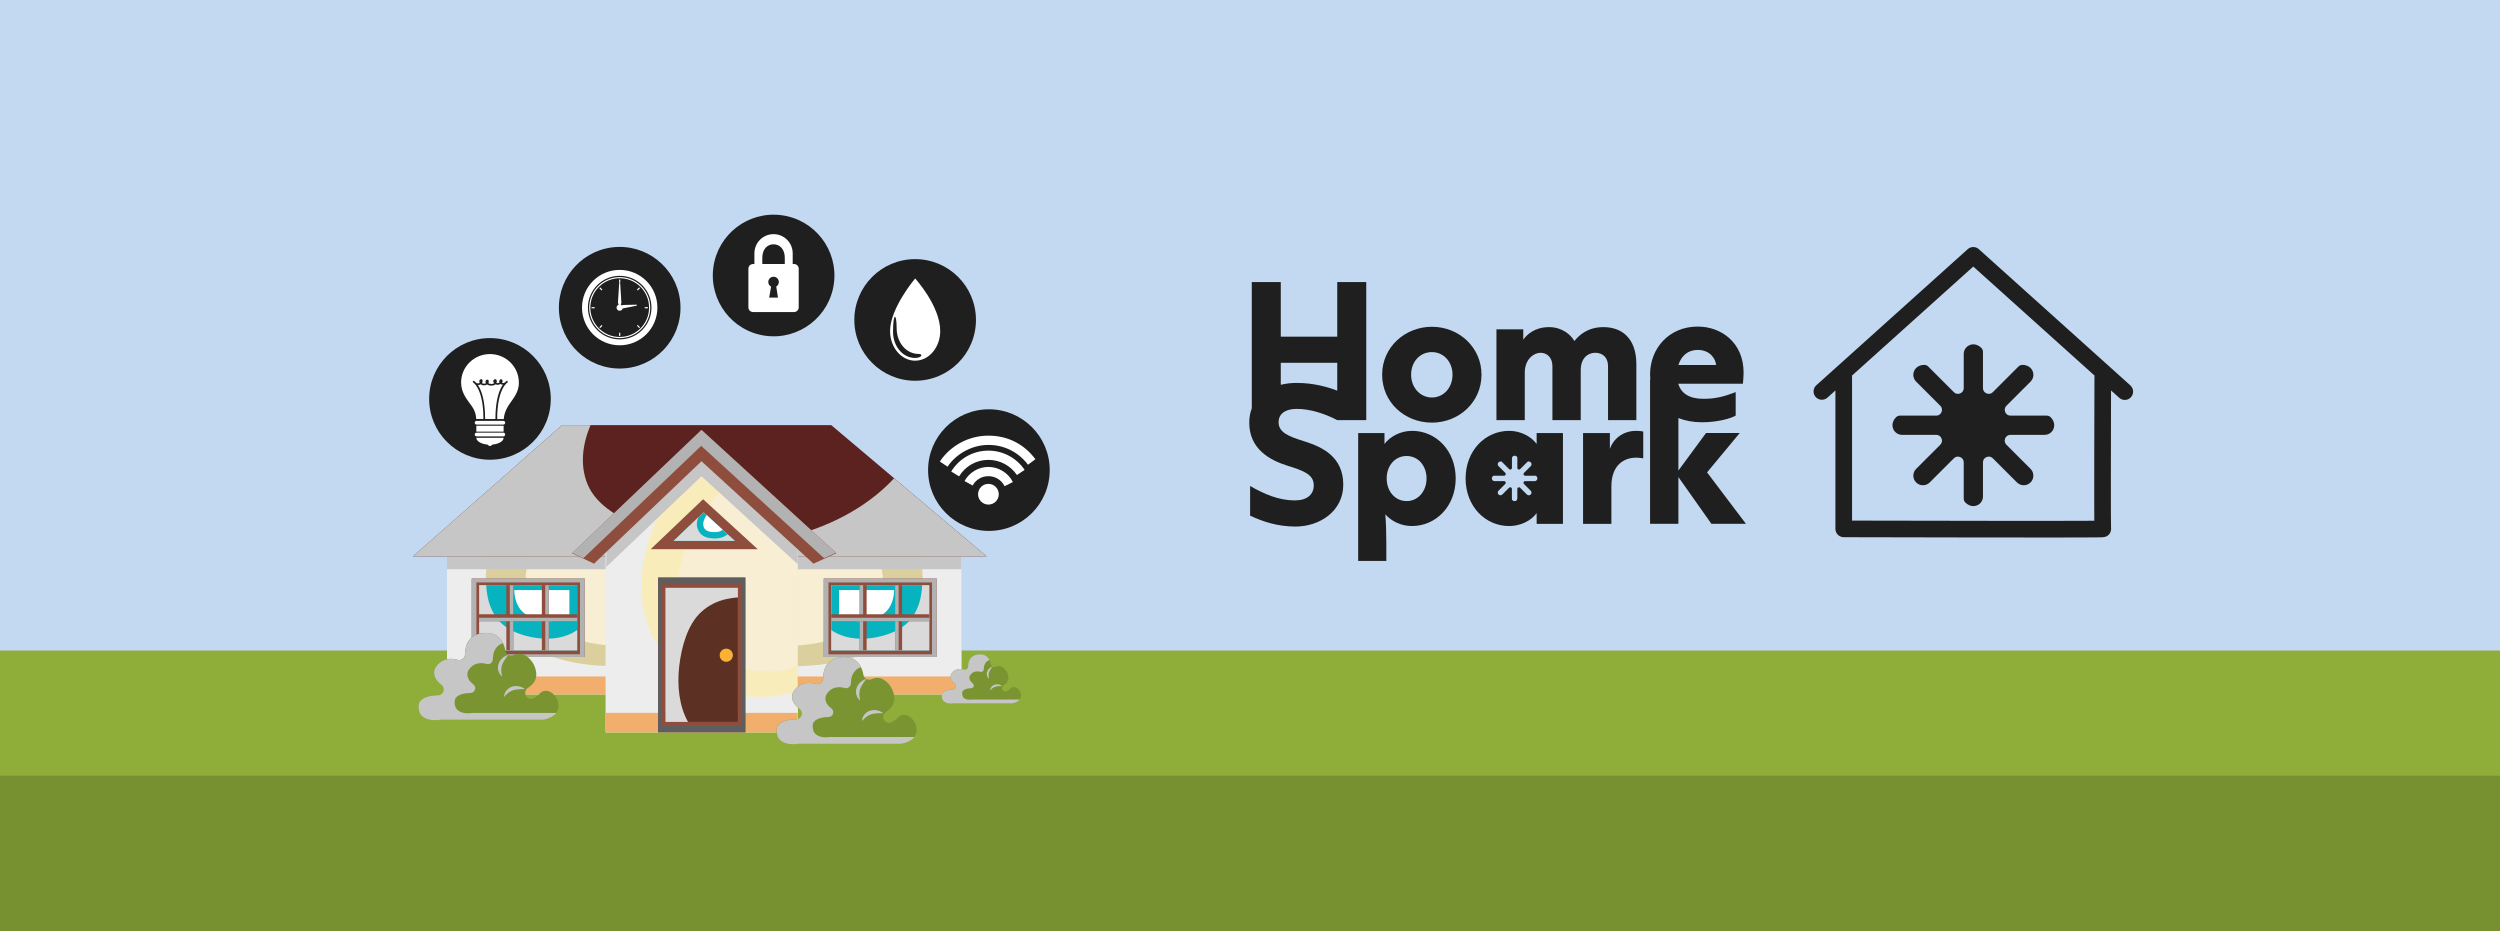 <?xml version="1.0" encoding="UTF-8"?>
<svg xmlns="http://www.w3.org/2000/svg" viewBox="0 0 1141.24 425.2">
  <rect x="0" y="0" width="1141.24" height="425.2" fill="#808080" stroke="none"/>
  <defs>
    <style>
      .cls-1 {
        fill: #5e5e5e;
      }

      .cls-1, .cls-2, .cls-3, .cls-4, .cls-5, .cls-6 {
        mix-blend-mode: multiply;
      }

      .cls-7 {
        fill: #8fae39;
      }

      .cls-2 {
        fill: #b2b2b2;
      }

      .cls-8 {
        fill: #f8eed4;
      }

      .cls-9, .cls-10 {
        fill: #fff;
      }

      .cls-11 {
        fill: #8f4d3d;
      }

      .cls-12 {
        fill: #1f1f1f;
      }

      .cls-13 {
        fill: #dbd09d;
      }

      .cls-14 {
        fill: #c3d9f1;
      }

      .cls-15 {
        fill: #f9b233;
      }

      .cls-16 {
        isolation: isolate;
      }

      .cls-17 {
        fill: #5b221f;
      }

      .cls-3 {
        fill: #dadada;
      }

      .cls-18 {
        fill: #f1ae6c;
      }

      .cls-19 {
        fill: #5c3124;
      }

      .cls-20 {
        fill: #06b3bf;
      }

      .cls-21 {
        fill: none;
        stroke: #fff;
        stroke-miterlimit: 10;
        stroke-width: .53px;
      }

      .cls-22 {
        fill: #f9ecbb;
      }

      .cls-5 {
        fill: #ededed;
      }

      .cls-6, .cls-23 {
        fill: #c6c6c6;
      }

      .cls-24 {
        fill: #779130;
      }

      .cls-10 {
        mix-blend-mode: soft-light;
      }

      .cls-25 {
        fill: #799431;
      }
    </style>
  </defs>
  <g class="cls-16">
    <g id="Capa_1" data-name="Capa 1">
      <rect class="cls-14" x="-86.51" y="-4.58" width="1250.24" height="425.2"/>
      <g>
        <circle class="cls-12" cx="451.43" cy="214.6" r="27.76"/>
        <circle class="cls-12" cx="417.76" cy="146.05" r="27.76"/>
        <circle class="cls-12" cx="353.13" cy="125.76" r="27.76" transform="translate(182.55 459.55) rotate(-82.53)"/>
        <circle class="cls-12" cx="282.89" cy="140.47" r="27.76" transform="translate(-3.42 7.11) rotate(-1.43)"/>
        <path class="cls-12" d="M251.43,182.1c0,15.33-12.43,27.76-27.76,27.76s-27.76-12.43-27.76-27.76,12.43-27.76,27.76-27.76,27.76,12.43,27.76,27.76Z"/>
        <g>
          <path class="cls-9" d="M347.99,122.7v-5.04c0-3.92,2.3-6.14,5.13-6.14s5.13,2.22,5.13,6.14v5.04h3.61v-7.07c0-4.83-3.91-8.74-8.74-8.74s-8.74,3.91-8.74,8.74v7.07h3.61Z"/>
          <path class="cls-9" d="M362.5,120.53h-18.75c-1.17,0-2.11.95-2.11,2.11v17.7c0,1.17.95,2.11,2.11,2.11h18.75c1.17,0,2.11-.95,2.11-2.11v-17.7c0-1.17-.95-2.11-2.11-2.11ZM355.14,135.86h-4.02l.88-5c-.76-.41-1.28-1.2-1.28-2.12,0-1.33,1.08-2.41,2.41-2.41s2.41,1.08,2.41,2.41c0,.89-.48,1.65-1.19,2.07l.79,5.04Z"/>
        </g>
        <g>
          <path class="cls-9" d="M230.62,192.97c0,.47-.37.85-.82.85h-12.25c-.46,0-.83-.38-.83-.85h0c0-.47.37-.85.83-.85h12.25c.46,0,.82.38.82.85h0Z"/>
          <path class="cls-9" d="M230.62,198.35c0,.47-.37.85-.82.85h-12.25c-.46,0-.83-.38-.83-.85h0c0-.47.37-.85.83-.85h12.25c.46,0,.82.38.82.85h0Z"/>
          <rect class="cls-9" x="217.44" y="194.35" width="12.46" height="2.69"/>
          <path class="cls-9" d="M229.9,199.86c0,1.74-2.79,3.15-6.23,3.15s-6.23-1.41-6.23-3.15h12.46Z"/>
          <path class="cls-9" d="M222.59,202.52c0-.6.48-1.08,1.08-1.08s1.08.48,1.08,1.08-.48,1.08-1.08,1.08-1.08-.48-1.08-1.08Z"/>
          <g>
            <path class="cls-9" d="M228.48,175.3c-.49.27-1.09.41-1.62.35-.21-.02-.43-.11-.65-.24-.07.07-.13.13-.2.18-.44.3-1.07.45-1.72.45-.71,0-1.44-.18-1.93-.53-.38.26-.87.4-1.39.41-.6,0-1.14-.18-1.53-.51-.25.16-.53.27-.84.33-.14.03-.29.04-.43.04,1.51,2.23,3.29,6.71,3.29,15.48h4.7c0-8.97,1.86-13.46,3.39-15.63-.41-.02-.79-.14-1.08-.33Z"/>
            <path class="cls-9" d="M236.85,174.61c0-7.17-5.9-12.98-13.18-12.98s-13.18,5.81-13.18,12.98c0,4.92,2.93,7.99,4.97,10.92,2.03,2.93,1.92,5.74,1.92,5.74h3.3c0-14.3-4.86-16.8-4.91-16.83l.33-.71c.07.03.59.29,1.28,1.05.29.19.68.27,1.08.2.19-.03.36-.1.51-.19-.13-.3-.22-.71-.14-1.04.06-.25.2-.44.42-.54.49-.24.77-.02.87.09.38.42.09,1.29-.05,1.51-.01.02-.03.05-.05.07.25.18.58.27.95.27.31,0,.61-.08.86-.22-.13-.21-.22-.46-.22-.69,0-.28.11-.53.32-.71.49-.42.84-.17.94-.08.37.34.29,1.11.06,1.51.71.41,2.02.43,2.63,0,.01,0,.03-.02.04-.03-.2-.22-.35-.46-.41-.69-.1-.37.01-.7.31-.91.43-.31.73-.26.9-.15.28.16.41.52.36,1.03-.02.18-.07.37-.14.55.12.07.24.12.33.13.34.04.71-.05,1.02-.19-.16-.41-.09-.83.05-1.11.16-.31.42-.5.71-.49.16,0,.46.08.64.52.15.36.09.75-.18,1.11-.01.02-.03.04-.04.05.14.05.29.08.46.09.33.01.62-.08.79-.24.62-.63,1.07-.86,1.13-.88l.33.72s-4.9,2.52-4.9,16.82h3.02s-.06-2.52,1.91-5.79c1.97-3.27,4.98-5.95,4.98-10.88Z"/>
          </g>
        </g>
        <g>
          <path class="cls-9" d="M282.89,123.21c-9.5,0-17.21,7.7-17.21,17.21s7.7,17.21,17.21,17.21,17.21-7.7,17.21-17.21-7.7-17.21-17.21-17.21ZM282.89,154.93c-8.01,0-14.51-6.5-14.51-14.51s6.5-14.51,14.51-14.51,14.51,6.5,14.51,14.51-6.5,14.51-14.51,14.51Z"/>
          <path class="cls-21" d="M296.56,140.42c0,7.55-6.12,13.67-13.67,13.67s-13.67-6.12-13.67-13.67,6.12-13.67,13.67-13.67,13.67,6.12,13.67,13.67Z"/>
          <path class="cls-9" d="M284.33,140.42c0,.8-.65,1.44-1.44,1.44s-1.44-.65-1.44-1.44.65-1.44,1.44-1.44,1.44.65,1.44,1.44Z"/>
          <line class="cls-21" x1="282.89" y1="127.61" x2="282.89" y2="129.07"/>
          <line class="cls-21" x1="282.89" y1="151.88" x2="282.89" y2="153.35"/>
          <line class="cls-21" x1="295.76" y1="140.48" x2="294.29" y2="140.48"/>
          <line class="cls-21" x1="271.48" y1="140.48" x2="270.02" y2="140.48"/>
          <line class="cls-21" x1="291.99" y1="131.38" x2="290.95" y2="132.41"/>
          <line class="cls-21" x1="274.82" y1="148.54" x2="273.79" y2="149.58"/>
          <line class="cls-21" x1="291.99" y1="149.58" x2="290.95" y2="148.54"/>
          <line class="cls-21" x1="274.82" y1="132.41" x2="273.79" y2="131.38"/>
          <path class="cls-9" d="M283.67,138.22l-.72,2.01-.86-2.01s.52-8.24.55-8.78c.03-.54.45-.43.48,0,.03.43.54,8.78.54,8.78Z"/>
          <path class="cls-9" d="M284.44,140.78l-1.48-.55,1.31-1.01s5.81-.13,6.2-.14c.38-.01.35.41.05.47-.3.06-6.07,1.23-6.07,1.23Z"/>
        </g>
        <g>
          <path class="cls-9" d="M455.94,225.61c0,2.61-2.12,4.73-4.73,4.73s-4.73-2.12-4.73-4.73,2.12-4.73,4.73-4.73,4.73,2.12,4.73,4.73Z"/>
          <path class="cls-9" d="M458.6,221.94c-1.41-2.82-4.24-4.57-7.38-4.57s-5.77,1.64-7.22,4.27l-3.7-2.04c2.2-3.98,6.38-6.45,10.92-6.45s9.04,2.65,11.16,6.91l-3.78,1.88Z"/>
          <path class="cls-9" d="M437.82,217.45l-3.6-2.2c3.65-5.98,10.01-9.54,17-9.54,6.62,0,12.79,3.28,16.51,8.78l-3.5,2.36c-2.93-4.33-7.79-6.92-13.01-6.92-5.51,0-10.52,2.81-13.4,7.52Z"/>
          <path class="cls-9" d="M432.53,213.03l-3.5-2.36c4.99-7.39,13.28-11.8,22.19-11.8s16.33,3.92,21.44,10.75l-3.38,2.53c-4.3-5.75-10.88-9.05-18.05-9.05s-14.49,3.72-18.69,9.94Z"/>
        </g>
        <path class="cls-9" d="M417.76,127.12s-11.45,13.55-11.45,23.98c0,7.49,5.13,13.55,11.45,13.55s11.45-6.07,11.45-13.55c0-11.47-11.45-23.98-11.45-23.98ZM417.7,163.4c-5.54,0-10.03-5.31-10.03-11.87,0-9.13,1.64-8.7,1.64-1.83s4.49,11.87,10.03,11.87c2.25,0,1.42,1.83-1.64,1.83Z"/>
      </g>
      <g>
        <rect class="cls-7" x="-144.93" y="296.96" width="1430.43" height="61.04"/>
        <rect class="cls-24" x="-271.5" y="354.1" width="1652" height="109.37"/>
        <g>
          <g>
            <g>
              <g>
                <rect class="cls-13" x="204.06" y="245.44" width="95.4" height="71.52"/>
                <g>
                  <path class="cls-8" d="M292.53,245.44h-46.25c-.51.78-1,1.57-1.44,2.37-3.83,6.87-5.95,14.58-4.35,21.99,1.61,7.45,6.8,14.34,15.23,18.84,8.63,4.61,18.6,6.2,29.14,6.27,5.12.03,9.95-.51,14.44-2.2v-42.84h-.13l-6.63-4.43Z"/>
                  <path class="cls-5" d="M251.35,299.53c-11.09-4.05-20.05-10.67-25.03-18.98-4.92-8.21-5.53-17.57-3.3-26.31.77-3.02,1.87-5.95,3.23-8.8h-22.18v71.52h95.4v-15.46c-3.8,1.31-7.89,2.18-12.29,2.43-12.05.66-24.92-.42-35.82-4.4Z"/>
                </g>
              </g>
              <rect class="cls-18" x="204.06" y="308.81" width="95.61" height="8.15"/>
              <g>
                <path class="cls-11" d="M215.33,264.09v35.81h51.58v-35.81h-51.58ZM263.47,296.86h-44.69v-29.73h44.69v29.73Z"/>
                <g>
                  <path class="cls-2" d="M215.33,264.09v35.81h51.58v-35.81h-51.58ZM264.75,298.69h-47.26v-32.81h47.26v32.81Z"/>
                  <rect class="cls-20" x="218.78" y="267.13" width="44.69" height="29.73"/>
                </g>
                <path class="cls-10" d="M234.87,271.17c.3,2.21.94,4.47,2.18,6.34,2.35,3.53,6.7,5.22,10.76,5.83,3.95.6,8.61.22,11.8-2.45.1-.09.2-.17.3-.26v-11.26h-25.16c.01.61.04,1.21.12,1.81Z"/>
                <path class="cls-3" d="M245.1,291.26c-6.61-.9-14.05-3.44-18.22-8.96-2.28-3.02-3.73-6.66-4.37-10.38-.27-1.58-.49-3.19-.56-4.79h-3.18v29.73h44.69v-9.25c-5.25,3.69-12.13,4.5-18.37,3.65Z"/>
                <g>
                  <rect class="cls-11" x="231.14" y="267.13" width="3.18" height="29.73"/>
                  <rect class="cls-2" x="232.73" y="267.13" width="1.59" height="29.73"/>
                </g>
                <g>
                  <rect class="cls-11" x="247.34" y="267.13" width="3.18" height="29.73"/>
                  <rect class="cls-2" x="248.92" y="267.13" width="1.59" height="29.73"/>
                </g>
                <g>
                  <rect class="cls-11" x="218.66" y="280.41" width="44.81" height="3.18"/>
                  <rect class="cls-2" x="218.66" y="282" width="44.81" height="1.59"/>
                </g>
              </g>
            </g>
            <g>
              <g>
                <rect class="cls-13" x="343.48" y="245.44" width="95.4" height="71.52"/>
                <g>
                  <path class="cls-8" d="M350.41,245.44h46.25c.51.78,1,1.57,1.44,2.37,3.83,6.87,5.95,14.58,4.35,21.99-1.61,7.45-6.8,14.34-15.23,18.84-8.63,4.61-18.6,6.2-29.14,6.27-5.12.03-9.94-.51-14.44-2.2v-42.84h.13l6.63-4.43Z"/>
                  <path class="cls-5" d="M391.6,299.53c11.09-4.05,20.05-10.67,25.03-18.98,4.92-8.21,5.53-17.57,3.3-26.31-.77-3.02-1.87-5.95-3.23-8.8h22.18v71.52h-95.4v-15.46c3.81,1.31,7.89,2.18,12.29,2.43,12.05.66,24.92-.42,35.82-4.4Z"/>
                </g>
              </g>
              <rect class="cls-18" x="343.28" y="308.81" width="95.61" height="8.15"/>
              <g>
                <path class="cls-11" d="M376.03,264.09v35.81h51.58v-35.81h-51.58ZM379.48,267.13h44.69v29.73h-44.69v-29.73Z"/>
                <g>
                  <path class="cls-2" d="M376.03,264.09v35.81h51.58v-35.81h-51.58ZM378.19,265.89h47.26v32.81h-47.26v-32.81Z"/>
                  <rect class="cls-20" x="379.48" y="267.13" width="44.69" height="29.73"/>
                </g>
                <path class="cls-10" d="M408.07,271.17c-.3,2.21-.94,4.47-2.19,6.34-2.35,3.53-6.69,5.22-10.76,5.83-3.95.6-8.6.22-11.8-2.45-.1-.09-.2-.17-.3-.26v-11.26h25.16c-.02.61-.04,1.21-.12,1.81Z"/>
                <path class="cls-3" d="M397.84,291.26c6.61-.9,14.05-3.44,18.21-8.96,2.29-3.02,3.73-6.66,4.37-10.38.27-1.58.49-3.19.56-4.79h3.18v29.73h-44.69v-9.25c5.25,3.69,12.13,4.5,18.36,3.65Z"/>
                <g>
                  <rect class="cls-11" x="408.63" y="267.13" width="3.18" height="29.73"/>
                  <rect class="cls-2" x="408.63" y="267.13" width="1.59" height="29.73"/>
                </g>
                <g>
                  <rect class="cls-11" x="392.43" y="267.13" width="3.18" height="29.73"/>
                  <rect class="cls-2" x="392.43" y="267.13" width="1.59" height="29.73"/>
                </g>
                <g>
                  <rect class="cls-11" x="379.48" y="280.41" width="44.81" height="3.18"/>
                  <rect class="cls-2" x="379.48" y="282" width="44.81" height="1.59"/>
                </g>
              </g>
            </g>
          </g>
          <rect class="cls-6" x="204.06" y="253.99" width="234.82" height="5.87"/>
          <polygon class="cls-17" points="188.51 253.99 450.39 253.99 379.48 194.08 256.56 194.08 188.51 253.99"/>
          <path class="cls-6" d="M408.17,218.32c-19.75,21.28-52.61,31.57-81.56,29.86-11.47-.68-22.75-2.89-33.39-7.31-9.48-3.94-20.91-9.81-25.02-19.83-3.48-8.47-2.42-18.07,1.39-26.96h-13.03l-68.06,59.91h261.89l-42.22-35.67Z"/>
          <g>
            <rect class="cls-22" x="276.52" y="243.91" width="87.64" height="90.37"/>
            <polygon class="cls-22" points="276.52 245.44 364.01 245.44 319.36 203.09 276.52 245.44"/>
            <g>
              <path class="cls-8" d="M330.13,223.02c-2.42,2.45-4.62,5.11-6.62,7.9-3.67,5.11-7.15,10.49-9.54,16.33-3.52,8.64-5.46,18.35-3.99,27.67,1.48,9.38,6.25,18.05,13.99,23.71,7.93,5.8,17.09,7.8,26.77,7.89,4.7.04,9.13-.64,13.27-2.77v-53.91h-.12l-31.78-29.05c-.75.8-1.42,1.67-1.97,2.23Z"/>
              <path class="cls-5" d="M352.87,317.88c-11.07.83-22.9-.53-32.91-5.54-10.18-5.1-18.42-13.42-22.99-23.89-4.52-10.33-5.08-22.11-3.04-33.11,2.17-11.68,7.12-22.26,13.68-32.1,3.61-5.41,7.65-10.23,11.94-15.09.72-.81,1.53-1.77,2.42-2.68l-2.61-2.39-42.83,40.83h0v90.37h87.64v-19.46c-3.49,1.65-7.25,2.75-11.29,3.05Z"/>
            </g>
            <rect class="cls-18" x="276.52" y="325.42" width="87.64" height="8.85"/>
            <polygon class="cls-6" points="364.16 243.26 320.22 203.09 276.74 244.52 276.74 258.84 320.22 217.41 364.16 257.58 364.16 243.26"/>
            <g>
              <polygon class="cls-11" points="320.22 210.55 371.36 257.31 381.81 252.54 320.22 196.23 261.14 252.54 271.16 257.31 320.22 210.55"/>
              <polygon class="cls-2" points="266.3 254.81 320.09 203.53 376.18 254.81 381.59 252.34 320.22 196.23 261.27 252.42 266.3 254.81"/>
            </g>
            <g>
              <path class="cls-11" d="M320.96,227.9l-23.94,22.82h48.9l-24.96-22.82ZM321.18,233.89l14.24,13.02h-27.9l13.66-13.02Z"/>
              <polygon class="cls-20" points="321.18 233.89 335.42 246.91 307.52 246.91 321.18 233.89"/>
              <path class="cls-10" d="M326.29,242.92c1.5.01,2.67-.38,3.61-1.06l-7.37-6.74c-.88,1.45-1.7,3.04-1.49,4.62.37,2.79,2.93,3.16,5.26,3.18Z"/>
              <path class="cls-3" d="M331.72,244.25c-2.25,1.57-5.02,1.78-7.67,1.39-2.89-.42-4.96-1.93-5.76-4.8-.44-1.59-.11-3.17.52-4.69l-11.29,10.76h27.9l-3.27-2.99c-.14.12-.29.23-.43.33Z"/>
            </g>
            <g>
              <path class="cls-11" d="M340.25,263.65h-39.82v70.63h39.82v-70.63ZM303.81,329.56v-61.19h33.06v61.19h-33.06Z"/>
              <g>
                <path class="cls-1" d="M340.25,263.65h-39.82v70.63h39.82v-70.63ZM301.77,331.32v-64.71h36.48v64.71h-36.48Z"/>
                <rect class="cls-19" x="303.81" y="268.37" width="33.06" height="61.19"/>
              </g>
              <path class="cls-3" d="M310.03,304.41c1-9.05,3.83-19.24,9.96-24.94,3.36-3.13,7.4-5.11,11.55-5.98,1.75-.37,3.54-.67,5.32-.76v-4.36h-33.06v61.19h10.29c-4.1-7.19-5-16.61-4.06-25.15Z"/>
              <path class="cls-15" d="M334.55,299.11c0,1.66-1.35,3.01-3.01,3.01s-3.01-1.35-3.01-3.01,1.35-3.01,3.01-3.01,3.01,1.35,3.01,3.01Z"/>
            </g>
          </g>
        </g>
        <g>
          <path class="cls-25" d="M191.47,325.11c.17.49,1.46,3.59,7.02,3.59h0c.74,0,1.54-.06,2.37-.17.12-.02.24-.02.36-.02h46.09c1.68,0,4.01-.86,5.67-2.08,2.2-1.63,2.33-4.56,1.48-6.75-.97-2.52-3.19-4.35-5.27-4.35-.57,0-1.15.14-1.71.4-.16.08-.33.19-.54.35-.95,1.03-1.9,1.75-2.55,2.18-.2.14-.46.3-.71.43-.02,0-.04.02-.05.03-1.32.66-2.93.13-3.6-1.18-.67-1.31-.17-2.92,1.13-3.62.02-.01.12-.07.26-.16.26-.18.61-.51.98-.85.25-.23.5-.47.78-.71,2.15-2.52,2.2-5.72.13-9.5h0s-2.5-4.25-6.29-4.25c-.83,0-1.7.2-2.59.6-.78.35-1.67.31-2.42-.11-.74-.42-1.24-1.16-1.35-2.01-.11-.81-1.32-8-8.49-8-.06,0-.12,0-.18,0-.01,0-.09,0-.22,0-2.82,0-9.4.95-9.49,9.72-.01.87-.44,1.69-1.16,2.18-.71.5-1.63.62-2.45.32h0s-1.21-.41-2.85-.41c-3.07,0-5.48,1.39-7.18,4.12-.36.68-1.85,4.17,2.79,7.66.94.71,1.31,1.94.92,3.05-.39,1.11-1.44,1.83-2.63,1.8h-.14c-2.17,0-6.26.57-7.84,2.69-.86,1.16-.96,2.8-.29,5.02,0,0,0,.01,0,.02h0s0,0,0,.02Z"/>
          <g class="cls-4">
            <path class="cls-23" d="M253.65,325.46h-37.79c-.1,0-.2,0-.29.02-.68.09-1.33.14-1.94.14h0c-4.56,0-5.62-2.54-5.76-2.94,0-.01,0,0,0,0,0,0,0,0,0,0,0,0,0,0,0-.01-.54-1.82-.47-3.17.24-4.12,1.29-1.74,4.65-2.2,6.43-2.2h.11c.97.03,1.84-.57,2.16-1.47.32-.91.01-1.92-.76-2.5-3.8-2.86-2.58-5.72-2.28-6.28,1.39-2.24,3.37-3.38,5.89-3.38,1.34,0,2.34.34,2.34.34.67.24,1.42.14,2.01-.26.59-.41.94-1.08.95-1.79.05-4.72,2.38-6.67,4.64-7.46-1.1-2.18-3.25-4.58-7.39-4.58-.06,0-.12,0-.18,0-.01,0-.09,0-.22,0-2.82,0-9.4.95-9.49,9.72-.01.87-.44,1.69-1.16,2.18-.71.5-1.63.62-2.45.32,0,0-1.21-.41-2.85-.41-3.07,0-5.48,1.39-7.18,4.12-.36.68-1.85,4.17,2.79,7.66.94.71,1.31,1.94.92,3.05-.39,1.11-1.44,1.83-2.63,1.8h-.14c-2.17,0-6.26.57-7.84,2.69-.86,1.16-.96,2.8-.29,5.02,0,0,0,.01,0,.02h0s0,0,0,.02c.17.49,1.46,3.59,7.02,3.59h0c.74,0,1.54-.06,2.37-.17.12-.02.24-.02.36-.02h46.09c1.68,0,4.01-.86,5.67-2.08.39-.29.69-.63.96-.99-.1,0-.2.02-.29.02Z"/>
          </g>
          <path class="cls-6" d="M232.03,298.94s-.43.59-1.08,1.46c-.14.22-.31.45-.47.7-.17.24-.32.5-.47.77-.17.26-.28.55-.44.83-.1.3-.27.57-.34.87l-.15.44-.09.45c-.08.3-.09.6-.13.89-.06.3,0,.58-.01.87-.02.29.03.55.06.81.04.25.03.51.09.71.05.21.08.4.11.56.06.32.08.52.08.52,0,0-.14-.12-.38-.36-.11-.12-.26-.27-.41-.45-.17-.17-.28-.41-.43-.67-.14-.26-.32-.54-.4-.87-.09-.33-.23-.68-.24-1.06-.03-.38-.07-.78,0-1.18.03-.2.04-.41.09-.61l.17-.59c.11-.4.33-.75.5-1.1.22-.33.42-.66.67-.93.24-.28.49-.53.75-.74.24-.23.52-.39.75-.55.97-.62,1.75-.75,1.75-.75Z"/>
          <path class="cls-6" d="M239.7,314.6s-.73,0-1.82,0c-.26.02-.54.01-.84.04-.29,0-.59.04-.9.08-.31.02-.61.1-.93.13-.3.1-.62.12-.91.24l-.44.14-.42.19c-.29.11-.53.28-.79.43-.27.13-.47.34-.7.5-.24.15-.43.35-.62.53-.17.18-.39.32-.52.5-.14.16-.27.3-.39.42-.23.23-.37.37-.37.37,0,0,.01-.19.07-.52.03-.16.06-.37.12-.6.04-.24.17-.47.29-.74.12-.27.25-.57.47-.83.21-.27.41-.59.72-.82.29-.25.59-.52.95-.7.18-.1.35-.21.54-.29l.58-.21c.39-.15.79-.18,1.18-.25.39-.01.78-.06,1.15,0,.37.02.72.08,1.04.16.33.06.62.19.89.28,1.08.42,1.64.97,1.64.97Z"/>
        </g>
        <g>
          <path class="cls-25" d="M354.93,336.09c.17.49,1.46,3.59,7.02,3.59h0c.74,0,1.54-.06,2.37-.17.12-.02.24-.02.36-.02h46.1c1.68,0,4.01-.86,5.66-2.08,2.2-1.63,2.33-4.56,1.48-6.75-.97-2.52-3.19-4.35-5.27-4.35-.57,0-1.15.14-1.71.41-.16.08-.33.19-.54.35-.95,1.03-1.9,1.75-2.55,2.18-.21.14-.46.3-.72.43-.02,0-.03.02-.05.03-1.32.66-2.93.14-3.6-1.18-.68-1.31-.17-2.92,1.13-3.62.02-.01.12-.07.26-.16.26-.18.61-.51.98-.85.25-.23.5-.47.78-.71,2.15-2.53,2.2-5.72.13-9.5h0s-2.5-4.25-6.29-4.25c-.83,0-1.7.2-2.59.6-.78.35-1.67.31-2.42-.11-.74-.42-1.24-1.16-1.35-2-.11-.81-1.32-8-8.49-8-.06,0-.12,0-.18,0-.01,0-.09,0-.21,0-2.82,0-9.4.95-9.49,9.72-.01.87-.44,1.69-1.16,2.18-.71.5-1.63.62-2.45.32h0s-1.22-.41-2.85-.41c-3.07,0-5.48,1.39-7.18,4.12-.36.68-1.85,4.17,2.79,7.66.94.71,1.31,1.94.92,3.05-.39,1.11-1.44,1.83-2.63,1.8h-.14c-2.17,0-6.26.56-7.84,2.69-.86,1.16-.96,2.8-.29,5.02,0,0,0,.01,0,.02,0,0,0,0,0,0,0,0,0,0,0,.01Z"/>
          <g class="cls-4">
            <path class="cls-23" d="M417.1,336.44h-37.79c-.1,0-.2,0-.29.02-.68.09-1.33.14-1.94.14h0c-4.56,0-5.62-2.54-5.76-2.94,0-.01,0,0,0-.01,0,0,0,0,0,0,0,0,0,0,0-.01-.55-1.82-.47-3.16.24-4.11,1.29-1.74,4.65-2.2,6.43-2.2h.11c.97.03,1.84-.56,2.16-1.47.32-.91.01-1.92-.76-2.5-3.8-2.86-2.58-5.72-2.28-6.28,1.39-2.24,3.37-3.38,5.89-3.38,1.34,0,2.34.34,2.34.34.67.24,1.42.14,2.01-.26.59-.41.94-1.07.95-1.79.05-4.72,2.38-6.67,4.64-7.46-1.1-2.18-3.25-4.58-7.39-4.58-.06,0-.12,0-.18,0-.01,0-.09,0-.21,0-2.82,0-9.4.95-9.49,9.72-.01.87-.44,1.69-1.16,2.18-.71.5-1.63.62-2.45.32,0,0-1.22-.41-2.85-.41-3.07,0-5.48,1.39-7.18,4.12-.36.68-1.85,4.17,2.79,7.66.94.71,1.31,1.94.92,3.05-.39,1.11-1.44,1.83-2.63,1.8h-.14c-2.17,0-6.26.56-7.84,2.69-.86,1.16-.96,2.8-.29,5.02,0,0,0,.01,0,.02,0,0,0,0,0,0,0,0,0,0,0,.01.17.49,1.46,3.59,7.02,3.59h0c.74,0,1.54-.06,2.37-.17.12-.02.24-.02.36-.02h46.1c1.68,0,4.01-.86,5.66-2.08.39-.29.69-.63.96-.99-.1,0-.2.02-.29.02Z"/>
          </g>
          <path class="cls-6" d="M395.48,309.91s-.43.59-1.08,1.47c-.14.22-.31.45-.46.7-.17.24-.32.5-.48.77-.17.26-.28.56-.44.83-.1.3-.27.57-.34.87l-.15.44-.09.45c-.08.3-.09.59-.12.89-.06.29,0,.58-.01.87-.02.28.03.55.06.81.05.25.03.51.09.71.05.21.08.4.11.56.05.32.07.52.07.52,0,0-.14-.12-.38-.36-.12-.12-.26-.27-.41-.45-.17-.17-.28-.41-.43-.67-.14-.26-.31-.54-.39-.87-.09-.33-.23-.68-.24-1.06-.03-.38-.07-.78,0-1.18.03-.2.04-.41.09-.61l.18-.59c.11-.4.32-.75.5-1.1.22-.33.42-.66.68-.93.24-.28.49-.53.75-.74.24-.23.52-.39.75-.55.97-.62,1.75-.75,1.75-.75Z"/>
          <path class="cls-6" d="M403.15,325.58s-.73,0-1.82,0c-.26.02-.55.01-.84.04-.29,0-.59.04-.9.07-.31.02-.61.1-.93.13-.3.1-.62.12-.91.24l-.44.14-.42.19c-.29.11-.53.28-.79.43-.27.13-.47.34-.7.5-.24.15-.43.35-.62.53-.17.18-.39.32-.52.49-.14.16-.28.3-.38.42-.23.23-.38.37-.38.37,0,0,.01-.19.07-.52.03-.16.06-.37.12-.6.04-.24.17-.47.28-.74.12-.27.25-.57.47-.84.21-.27.41-.59.72-.82.29-.25.59-.52.95-.7.18-.1.35-.21.54-.29l.58-.21c.39-.15.79-.18,1.18-.25.39-.01.78-.05,1.15,0,.37.03.72.08,1.04.16.33.06.62.19.89.28,1.08.42,1.64.97,1.64.97Z"/>
        </g>
        <g>
          <path class="cls-25" d="M430.15,319.13c.1.28.83,2.03,3.97,2.03h0c.42,0,.87-.03,1.34-.09.07,0,.14-.01.2-.01h26.07c.95,0,2.27-.49,3.2-1.18,1.24-.92,1.32-2.58.84-3.82-.55-1.43-1.8-2.46-2.98-2.46-.32,0-.65.08-.97.23-.09.04-.19.11-.3.2-.54.59-1.08.99-1.44,1.23-.12.08-.26.17-.4.24-.01,0-.02.01-.03.02-.75.37-1.65.08-2.04-.67-.38-.74-.09-1.65.64-2.04.01,0,.07-.04.15-.09.15-.1.35-.29.56-.48.14-.13.28-.27.44-.4,1.22-1.43,1.24-3.23.08-5.37h0s-1.41-2.41-3.56-2.41c-.47,0-.96.11-1.46.34-.44.2-.95.17-1.37-.06-.42-.24-.7-.66-.77-1.13-.06-.46-.75-4.52-4.8-4.52-.03,0-.07,0-.1,0,0,0-.05,0-.12,0-1.6,0-5.31.54-5.37,5.5,0,.49-.25.95-.66,1.24-.4.28-.92.35-1.38.18h0s-.69-.23-1.61-.23c-1.73,0-3.1.78-4.06,2.33-.2.38-1.04,2.36,1.57,4.33.53.4.74,1.1.52,1.73-.22.63-.82,1.04-1.49,1.02h-.08c-1.23,0-3.54.32-4.43,1.52-.49.66-.54,1.58-.17,2.84,0,0,0,0,0,.01h0s0,0,0,.01Z"/>
          <g class="cls-4">
            <path class="cls-23" d="M465.31,319.33h-21.37c-.05,0-.11,0-.17.01-.38.05-.75.08-1.1.08h0c-2.58,0-3.18-1.44-3.25-1.66,0,0,0,0,0,0h0s0,0,0-.01c-.31-1.03-.26-1.79.14-2.33.73-.98,2.63-1.25,3.64-1.25h.06c.55.02,1.04-.32,1.22-.83.18-.51,0-1.09-.43-1.41-2.15-1.62-1.46-3.24-1.29-3.55.79-1.27,1.91-1.91,3.33-1.91.76,0,1.32.19,1.32.19.38.14.8.08,1.14-.15.33-.23.53-.61.54-1.01.03-2.67,1.35-3.77,2.62-4.22-.62-1.23-1.84-2.59-4.18-2.59-.03,0-.07,0-.1,0,0,0-.05,0-.12,0-1.6,0-5.31.54-5.37,5.5,0,.49-.25.95-.66,1.24-.4.28-.92.35-1.38.18,0,0-.69-.23-1.61-.23-1.73,0-3.1.78-4.06,2.33-.2.38-1.04,2.36,1.57,4.33.53.4.74,1.1.52,1.73-.22.63-.82,1.04-1.49,1.02h-.08c-1.23,0-3.54.32-4.43,1.52-.49.66-.54,1.58-.17,2.84,0,0,0,0,0,.01h0s0,0,0,.01c.1.28.83,2.03,3.97,2.03h0c.42,0,.87-.03,1.34-.09.07,0,.14-.01.2-.01h26.07c.95,0,2.27-.49,3.2-1.18.22-.16.39-.36.54-.56-.06,0-.11.01-.17.01Z"/>
          </g>
          <path class="cls-6" d="M453.08,304.33s-.25.33-.61.83c-.08.13-.18.25-.26.39-.09.14-.18.28-.27.44-.1.15-.16.31-.25.47-.05.17-.16.32-.19.49l-.08.25-.05.25c-.05.17-.05.34-.07.5-.03.17,0,.33,0,.49-.01.16.02.31.03.46.03.14.02.29.05.4.03.12.05.23.06.32.03.18.04.29.04.29,0,0-.08-.07-.21-.2-.06-.07-.15-.15-.23-.25-.1-.1-.16-.23-.24-.38-.08-.15-.18-.3-.22-.49-.05-.19-.13-.38-.13-.6-.02-.21-.04-.44,0-.67.02-.11.02-.23.05-.34l.1-.33c.06-.23.19-.42.28-.62.13-.18.24-.37.38-.53.14-.16.28-.3.42-.42.14-.13.29-.22.43-.31.55-.35.99-.42.99-.42Z"/>
          <path class="cls-6" d="M457.42,313.19s-.41,0-1.03,0c-.15,0-.31,0-.47.02-.17,0-.34.02-.51.04-.18.01-.35.06-.52.08-.17.06-.35.07-.51.14l-.25.08-.23.11c-.16.06-.31.16-.45.24-.15.07-.27.19-.4.28-.14.09-.24.2-.35.3-.1.1-.22.18-.29.28-.08.09-.16.17-.22.24-.13.13-.21.21-.21.21,0,0,0-.11.04-.29.02-.09.04-.21.07-.34.02-.14.09-.27.16-.42.07-.15.14-.32.26-.47.12-.15.23-.33.41-.47.16-.14.33-.3.54-.4.1-.05.2-.12.31-.16l.33-.12c.22-.08.45-.1.67-.14.22,0,.44-.03.65,0,.21.01.41.04.59.09.19.04.35.1.51.16.61.23.93.55.93.55Z"/>
        </g>
      </g>
      <g>
        <g>
          <path class="cls-12" d="M584.67,189.42c1.3-1.79,3.85-2.76,7.42-2.76,5.66,0,12.39,1.99,18.36,5.13h13.24v-63.03h-13.24v24.94h-25.78v-24.94h-13.24v57.66c-.74,1.96-1.15,4.13-1.15,6.52,0,12.16,9.56,17.13,17.21,19.58,7.73,2.37,12.24,4.13,12.24,9.03,0,4.13-2.98,6.89-8.64,6.89-7.34,0-14-2.91-20.42-6.58v13.54c5.74,2.68,12.47,4.97,20.73,4.97,11.09,0,21.8-7.04,21.8-19.12,0-12.78-9.72-17.21-17.37-19.66-7.73-2.37-12.16-4.21-12.16-8.87,0-.32.03-.62.07-.92.12-.9.44-1.7.93-2.37ZM584.67,165.62h25.78v12.7c-4.36-1.61-10.63-3.52-18.51-3.52-2.58,0-5.02.29-7.27.85v-10.02Z"/>
          <path class="cls-12" d="M653.66,192.93c12.32,0,22.64-9.33,22.64-21.88s-10.33-21.88-22.64-21.88-22.72,9.33-22.72,21.88,10.25,21.88,22.72,21.88ZM653.66,160.73c5.28,0,9.41,4.36,9.41,10.33s-4.13,10.4-9.41,10.4-9.49-4.44-9.49-10.4,4.05-10.33,9.49-10.33Z"/>
          <path class="cls-12" d="M728.17,161.03c3.44,0,5.89,2.14,5.89,6.12v24.63h12.93v-25.47c0-12.32-7.04-16.98-14.99-16.98-7.11,0-11.02,3.52-13.31,6.35-1.68-2.91-5.58-6.35-11.55-6.35-6.66,0-10.25,3.52-11.78,5.74v-4.74h-12.24v41.46h12.93v-21.65c0-6.27,4.21-9.1,7.19-9.1s5.43,2.14,5.43,6.12v24.63h12.93v-22.87c0-5.36,3.21-7.88,6.58-7.88Z"/>
          <path class="cls-12" d="M644.56,196.68c-5.05,0-9.87,2.45-12.55,5.97v-4.97h-12.01v58.37h12.85v-8.26c0-4.9-.15-9.18-.46-13.01,2.83,3.21,7.27,5.35,12.16,5.35,10.94,0,19.97-9.03,19.97-21.73s-8.95-21.73-19.97-21.73ZM642.11,228.74c-5.36,0-9.1-4.59-9.1-10.33s3.75-10.25,9.1-10.25,9.1,4.51,9.1,10.25-3.75,10.33-9.1,10.33Z"/>
          <path class="cls-12" d="M734.9,204.87v-7.19h-12.24v41.46h12.93v-17.14c0-9.03,5.05-13.08,11.4-13.08,1.15,0,2.22.15,3.14.31v-12.24c-.69-.15-1.84-.31-3.21-.31-6.35,0-10.56,3.98-12.01,8.19Z"/>
          <path class="cls-12" d="M779.26,215.65l14.92-17.98h-15.38l-12.62,17.13v-23.96c3.09,1.24,6.72,1.93,10.86,1.93,7.12,0,13.39-1.84,15.3-3.06v-10.71c-5.36,2.06-9.18,3.06-14.76,3.06-6.53,0-10.11-2.58-11.4-6.66-.02-.08-.05-.15-.07-.23h29.53c.15-1.68.3-3.52.3-5.13,0-13.39-9.94-20.96-20.96-20.96-13,0-21.73,9.87-21.73,21.88,0,.8.04,1.59.11,2.37h-.11v65.79h12.93v-21.34l15.07,21.34h15.76l-17.75-23.49ZM774.98,159.74c5.82,0,8.19,4.21,8.42,6.88h-17.21c1.3-4.21,4.36-6.88,8.8-6.88Z"/>
          <path class="cls-12" d="M766.18,175.19v.23c-.02-.08-.05-.15-.07-.23h.07Z"/>
          <path class="cls-12" d="M701.47,197.68v4.97c-2.6-3.52-7.42-5.97-12.54-5.97-10.94,0-19.89,9.03-19.89,21.73s8.95,21.73,19.89,21.73c5.13,0,9.94-2.37,12.54-5.89v4.9h12.01v-41.46h-12.01ZM701.71,218.88c-.19.46-.64.76-1.14.76h-4.4c-.29,0-.55.18-.66.45v.02c-.12.28-.06.58.14.79l3.11,3.11c.23.23.36.54.36.87s-.13.64-.36.87c-.23.23-.54.36-.87.36s-.64-.13-.87-.36l-3.11-3.11c-.2-.2-.51-.26-.79-.15h-.02c-.27.12-.45.38-.45.66v4.4c0,.5-.3.95-.76,1.14-.15.06-.31.1-.48.1-.36,0-.72-.16-1.03-.46-.13-.13-.21-.31-.21-.5v-4.68c0-.29-.18-.55-.45-.66h-.02c-.28-.12-.58-.06-.79.14l-3.11,3.11c-.23.23-.54.36-.87.36s-.64-.13-.87-.36-.36-.54-.36-.87.13-.64.36-.87l3.11-3.11c.2-.2.26-.51.15-.79v-.02c-.12-.27-.38-.45-.66-.45h-4.4c-.5,0-.95-.3-1.14-.76-.21-.5-.07-1.06.36-1.5.13-.13.31-.21.5-.21h4.68c.29,0,.55-.18.66-.45v-.02c.12-.28.06-.58-.14-.79l-3.11-3.11c-.35-.35-.46-.88-.27-1.34.21-.5.7-.8,1.32-.81h0c.19,0,.37.08.5.21l3.31,3.31c.2.2.51.26.79.15h.02c.27-.12.45-.38.45-.66v-4.4c0-.5.3-.95.76-1.14.5-.21,1.06-.07,1.5.36.13.13.21.31.21.5v4.68c0,.29.18.55.45.66h.02c.28.12.58.06.79-.14l3.31-3.31c.13-.13.31-.21.5-.21h0c.62,0,1.11.3,1.32.81.19.46.08.99-.27,1.34l-3.11,3.11c-.2.2-.26.51-.15.79v.02c.12.27.38.45.66.45h4.68c.19,0,.37.08.5.21.44.44.57,1,.36,1.5Z"/>
        </g>
        <g>
          <path class="cls-12" d="M936.12,190.47c-.47-.47-1.11-.74-1.78-.74h-16.63c-1.02,0-1.94-.62-2.33-1.59l-.03-.07c-.41-.97-.2-2.07.52-2.79l11.07-11.07c1.26-1.26,1.63-3.13.96-4.78-.73-1.78-2.49-2.85-4.69-2.86h-.01c-.66,0-1.3.27-1.77.74l-11.76,11.76c-.72.72-1.82.93-2.8.52l-.06-.02c-.97-.4-1.59-1.31-1.59-2.34v-16.63c0-.67-.27-1.32-.74-1.78-1.56-1.55-3.56-2.03-5.34-1.29-1.64.68-2.7,2.27-2.7,4.05v15.65c0,1.02-.62,1.94-1.59,2.33l-.07.03c-.98.41-2.07.2-2.79-.52l-11.76-11.76c-.47-.47-1.11-.74-1.77-.74h-.01c-2.2,0-3.96,1.08-4.69,2.86-.68,1.64-.3,3.52.96,4.78l11.07,11.07c.72.72.93,1.82.52,2.8l-.02.06c-.4.97-1.31,1.59-2.34,1.59h-16.63c-.67,0-1.32.27-1.78.74-1.55,1.56-2.03,3.56-1.29,5.34.68,1.64,2.27,2.7,4.05,2.7h15.65c1.02,0,1.94.62,2.33,1.59l.03.07c.41.97.2,2.07-.52,2.79l-11.07,11.07c-.83.83-1.29,1.93-1.29,3.1s.46,2.27,1.29,3.1c.83.83,1.93,1.29,3.1,1.29s2.27-.46,3.1-1.29l11.07-11.07c.72-.72,1.82-.93,2.8-.52l.06.02c.97.4,1.59,1.31,1.59,2.34v16.63c0,.67.27,1.32.74,1.78,1.08,1.07,2.37,1.63,3.65,1.63.57,0,1.14-.11,1.69-.34,1.64-.68,2.7-2.27,2.7-4.05v-15.65c0-1.02.62-1.94,1.59-2.33l.07-.03c.97-.41,2.07-.2,2.79.52l11.07,11.07c.83.83,1.93,1.29,3.1,1.29s2.27-.46,3.1-1.29c.83-.83,1.29-1.93,1.29-3.1s-.46-2.27-1.29-3.1l-11.07-11.07c-.72-.72-.93-1.82-.52-2.8l.02-.06c.4-.97,1.31-1.59,2.34-1.59h15.65c1.78,0,3.37-1.06,4.05-2.7.74-1.78.26-3.77-1.29-5.34Z"/>
          <path class="cls-12" d="M972.52,175.95c-2.8-2.52-68.62-61.7-69.22-62.23-1.43-1.27-3.59-1.27-5.02,0-.59.52-66.34,59.63-69.14,62.15-1.56,1.4-1.69,3.8-.29,5.36,1.4,1.56,3.8,1.69,5.36.29.09-.08,1.42-1.28,3.65-3.29v63.2c0,2.09,1.69,3.79,3.79,3.8.3,0,29.86.08,59.07.12,11.01.01,20.59.02,28.63.02,4.49,0,8.5,0,12.02,0,5.83,0,10.35-.02,13.44-.04,1.67-.01,2.95-.02,3.81-.04.47,0,.83-.02,1.08-.03,1.72-.06,2.94-.78,3.61-2.13.34-.68.46-1.43.37-2.15-.13-2.89-.07-36.96,0-62.75,2.29,2.06,3.66,3.29,3.75,3.37.73.65,1.63.97,2.54.97,1.04,0,2.07-.42,2.82-1.26,1.4-1.56,1.27-3.96-.28-5.36ZM956.11,172.09c0,.17-.06,17.46-.09,34.56-.02,10.05-.02,18.06-.01,23.83,0,3.03.01,5.46.03,7.24-14.59.11-70.32.03-110.58-.07v-65.54c0-.22-.02-.43-.06-.64,16.55-14.88,46.54-41.84,55.39-49.79,8.85,7.95,38.8,34.88,55.38,49.79-.03.2-.06.41-.06.62Z"/>
        </g>
      </g>
    </g>
  </g>
</svg>